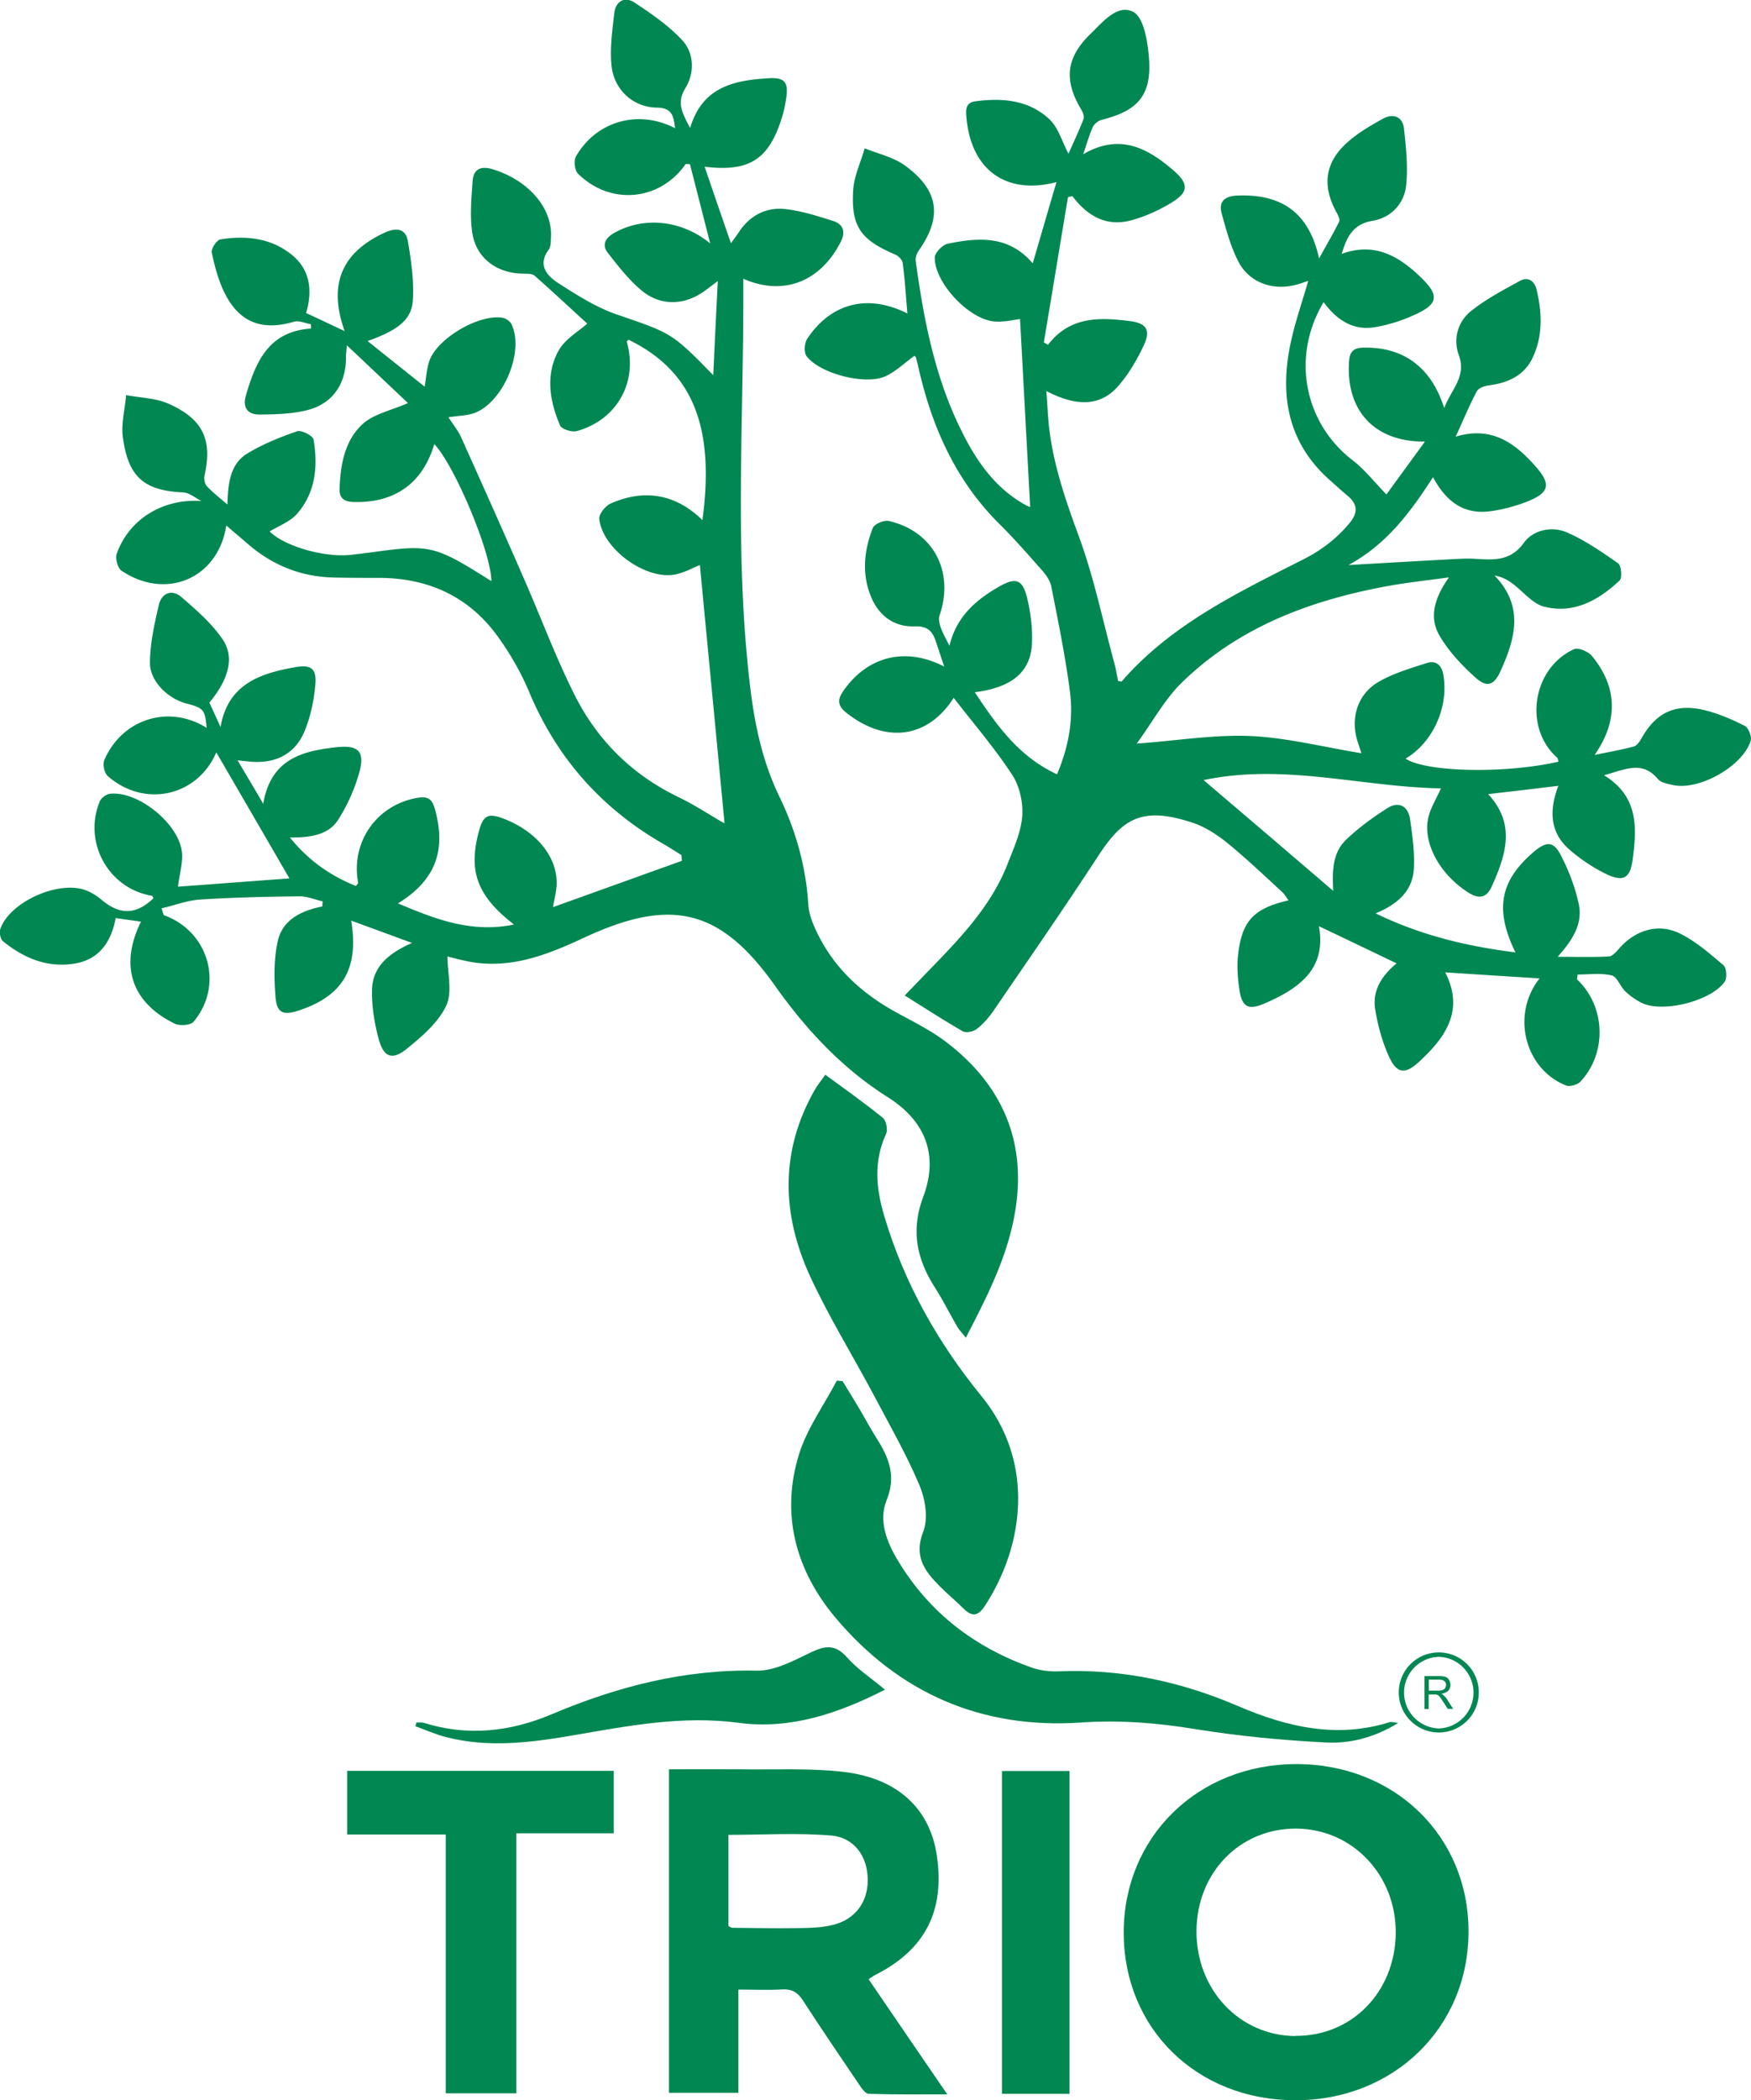 <?xml version="1.0" encoding="UTF-8"?>
<svg data-bbox="-0.007 -0.017 103.704 124.347" viewBox="0 0 103.7 124.33" xmlns="http://www.w3.org/2000/svg" data-type="color">
    <g>
        <path d="M94.89 45.83c2.18 1.27 2.05 3.17 1.8 5.06-.15 1.13-.57 1.34-1.61.83-.77-.38-1.51-.88-2.16-1.45-1.15-1.02-1.17-2.33-.63-3.75-1.41.17-2.75.33-4.16.49 1.66 1.77 1.05 3.61.22 5.46-.32.71-.78.76-1.42.35-1.71-1.1-2.74-3.03-2.31-4.54.14-.5.42-.96.72-1.61-4.69-.08-9.29-1.5-14.06-.49 2.62 2.23 5.15 4.39 7.68 6.56-.06-1.16-.06-2.24.76-3.03.73-.7 1.57-1.31 2.43-1.86.69-.44 1.24-.14 1.36.65.14.98.28 1.98.22 2.96-.08 1.27-.94 2.06-2.26 2.61 2.72 1.32 5.43 1.95 8.28 2.31-1.24-2.54-.92-4.23 1.07-5.94.76-.65 1.19-.66 1.63.21.46.9.84 1.88 1.05 2.87.25 1.2-.39 2.15-1.25 3.12 1.01 0 2.02.03 3.03-.02.22-.01.45-.29.62-.48.96-1.09 2.33-1.52 3.63-.86.93.47 1.74 1.18 2.54 1.86.18.15.22.74.08.96-.78 1.15-3.63 1.87-4.9 1.28a4 4 0 0 1-.99-.69c-.31-.29-.49-.88-.82-.95-.64-.15-1.34-.05-2.01-.05-.01.19-.05.27-.02.3 1.67 1.58 1.78 4.32.2 6.03-.18.19-.63.33-.86.24-2.44-.96-3.28-4.19-1.57-6.34-1.87-.12-3.68-.23-5.59-.36 1.16 2.27 0 3.86-1.53 5.28-.87.81-1.36.72-1.84-.38-.37-.84-.62-1.76-.77-2.67-.2-1.15.39-2.04 1.26-2.76-1.54-.74-3.04-1.46-4.6-2.2.47 2.54-1.2 3.7-3.21 4.57-1 .43-1.36.21-1.51-.89-.09-.64-.14-1.31-.07-1.95.22-2.03.91-2.78 2.99-3.26-.14-.19-.23-.36-.37-.49-1.08-.99-2.15-2.01-3.28-2.93-.6-.48-1.29-.93-2.01-1.17-2.99-.99-4.15-.28-5.61 1.96-2.01 3.08-4.11 6.11-6.19 9.15-.28.41-.62.8-1.01 1.1-.19.15-.63.24-.82.13-1.13-.65-2.23-1.36-3.44-2.12l.86-.89c2.01-2.09 4.14-4.11 5.23-6.89.36-.93.8-1.88.87-2.84.06-.81-.16-1.78-.6-2.45-1.05-1.6-2.31-3.06-3.46-4.55-1.5 2.37-4 2.75-6.35.89-.48-.38-.57-.73-.21-1.26 1.41-2.07 3.67-2.68 6-1.48-.19-.56-.34-1.02-.49-1.47-.2-.61-.48-.94-1.26-.91-1.15.05-2.06-.58-2.53-1.63-.62-1.38-.49-2.82.05-4.19.09-.24.66-.48.94-.42 2.67.61 3.89 3.02 3.02 5.57-.17.5.28 1.21.58 1.82.41-1.73 1.57-2.72 2.95-3.51 1-.57 1.39-.41 1.66.72.2.84.31 1.73.28 2.59-.06 1.73-1.15 2.66-3.39 2.95 1.3 1.95 2.58 3.79 4.87 4.86.68-1.61.98-3.22.77-4.86-.27-2.1-.7-4.18-1.11-6.27-.07-.34-.31-.68-.55-.95-.83-.94-1.65-1.88-2.54-2.76-2.52-2.51-3.92-5.6-4.72-9-.06-.27-.13-.55-.2-.82-.01-.05-.07-.09-.09-.12-.57.41-1.09.92-1.71 1.21-1.18.55-3.88-.14-4.68-1.18-.17-.22-.13-.79.04-1.04 1.41-2.12 3.6-2.67 5.93-1.49-.09-1.03-.15-2.02-.28-2.99-.02-.18-.25-.42-.44-.5-2.05-.87-2.63-1.66-2.49-3.84.06-.83.45-1.64.68-2.45.81.33 1.72.53 2.4 1.03 2.01 1.47 2.2 3.05.79 5.04-.11.16-.19.4-.17.59.47 3.44 1.12 6.84 2.68 10 .89 1.82 2.01 3.46 3.85 4.47.1.06.22.09.25.11l-.6-11.13c-.37.04-.95.19-1.52.14-1.5-.12-3.54-2.28-3.53-3.78 0-.28.45-.75.76-.82 1.81-.37 3.61-.52 5.04 1.16.49-1.66.94-3.23 1.41-4.81-2.96.78-5.04-.7-5.33-3.77-.04-.44-.1-.93.52-1.01 1.6-.22 3.17-.08 4.39 1.06.52.49.74 1.3 1.13 2.04.29-.66.62-1.35.89-2.05.06-.15-.04-.41-.14-.57-1.03-1.72-.9-3.06.54-4.46.73-.71 1.62-1.81 2.55-1.31.62.33.84 1.72.92 2.66.19 2.23-.61 3.18-2.78 3.72-.2.05-.44.23-.53.41-.21.45-.34.93-.58 1.63 2.16-1.25 3.78-.37 5.29.91 1 .85.98 1.34-.13 2-.72.43-1.5.78-2.3 1-1.46.4-2.6-.23-3.5-1.43l-.26.06c-.48 2.87-.95 5.74-1.43 8.6.08.05.17.1.25.14 1.29-1.69 3.06-1.63 4.85-1.4.97.12 1.24.53.83 1.41-.4.86-.9 1.72-1.53 2.44-1.03 1.18-2.43 1.24-4.25.29.06.81.09 1.53.17 2.24.27 2.21.99 4.29 1.76 6.38.89 2.42 1.41 4.97 2.09 7.47.1.36.16.73.23 1.08.1 0 .19.04.21.02 2.93-3.37 6.86-5.25 10.73-7.21 1.09-.55 2-1.24 2.77-2.17.49-.59.49-1.11-.12-1.61-.34-.28-.66-.58-.99-.87-2.58-2.25-3.06-5.11-2.36-8.28.26-1.18.66-2.33 1.02-3.57-.25.08-.49.17-.73.23-1.34.36-2.74-.11-3.39-1.34-.47-.89-.74-1.91-1.01-2.89-.19-.69.18-1.02.91-1.05 2.68-.12 4.28 1.05 4.86 3.72.43-.78.84-1.47 1.19-2.18.06-.13-.07-.4-.17-.57-.83-1.53-.69-2.89.6-4.07.63-.58 1.4-1.03 2.16-1.45.6-.33 1.17-.14 1.25.59.12 1.1.24 2.23.13 3.33-.11 1.12-.91 1.94-1.98 2.12-1.14.19-1.52.89-1.84 1.96 2-.73 3.46.18 4.77 1.47.99.98.93 1.49-.33 2.08-.78.37-1.63.65-2.48.79-1.3.22-2.27-.45-3.03-1.48-1.93 3.21-1.16 7.15 1.72 9.36.7.54 1.26 1.26 2 2.02.69-.95 1.46-2 2.28-3.13-3.02.03-4.71-1.87-4.49-4.79.05-.64.38-.77.92-.77 2.3-.03 3.95 1.16 4.71 3.58.43-1.14 1.34-1.85.86-3.16a2.28 2.28 0 0 1 .71-2.57c.88-.71 1.91-1.25 2.91-1.8.47-.26.86-.02.99.51.33 1.37.38 2.74-.23 4.03-.49 1.05-1.44 1.49-2.57 1.64-.27.03-.64.16-.74.36-.44.82-.79 1.68-1.25 2.68 2.14-.65 3.53.39 4.75 1.78.91 1.04.8 1.54-.51 2.06-.69.27-1.43.47-2.16.57-1.56.22-2.63-.53-3.42-2.01-1.34 2.06-2.71 3.95-5.01 5.2 2.21-.13 4.2-.24 6.18-.35.44-.02.88-.05 1.31-.02 1.09.06 2.09.17 2.9-.95.55-.76 1.66-1.01 2.58-.6 1.06.47 2.04 1.14 3 1.82.19.13.25.86.09 1.01-1.25 1.18-2.73 2-4.48 1.55-.7-.18-1.26-.93-1.9-1.39-.29-.21-.61-.38-1.03-.45 1.77 1.83 1.22 3.73.37 5.63-.4.88-.81 1.03-1.51.4-.8-.72-1.57-1.54-2.11-2.46-.64-1.08-.32-2.23.55-3.46-1.32.18-2.42.3-3.5.49-4.6.83-8.89 2.4-12.3 5.72-1.04 1.01-1.76 2.36-2.69 3.63 2.43-.18 4.6-.54 6.74-.45 2.16.1 4.3.65 6.57 1.02-.09-.26-.15-.45-.21-.63-.47-1.4-.05-2.86 1.23-3.6.87-.5 1.88-.8 2.85-1.11.52-.17.88.1.98.7.33 1.89-.61 4-2.24 4.96 1.25.81 5.91.9 9.06.18-.03-.08-.03-.19-.08-.24-2-1.76-1.48-5.29 1-6.42.25-.11.84.14 1.05.39 1.53 1.85 1.58 3.84.17 5.87.82-.17 1.58-.3 2.32-.5.19-.05.36-.31.47-.51.83-1.46 1.94-2.03 3.59-1.67.87.19 1.71.56 2.51.96.22.11.43.64.35.89-.48 1.5-3.02 2.93-4.56 2.62-.33-.07-.75-.14-.94-.37-.96-1.14-2-.52-3.29-.19Z" fill="#018752" data-color="1"/>
        <path d="M42.91 48.74c-.49-5.17-.98-10.25-1.46-15.29-.39.15-.91.45-1.47.56-1.75.33-4.29-1.51-4.49-3.29-.03-.28.36-.77.67-.91 2.03-.9 3.89-.54 5.44.98.73-5.41-.5-8.8-4.38-10.68-.03.04-.11.09-.1.12.68 2.36-.56 4.62-2.96 5.29-.29.08-.89-.11-.99-.33-.62-1.45-.88-3-.09-4.43.39-.7 1.22-1.17 1.7-1.6-.95-.87-2.02-1.87-3.12-2.84-.15-.13-.46-.11-.69-.12-1.54-.02-2.77-.91-3-2.42-.15-.99-.05-2.04.02-3.06.05-.7.47-.92 1.19-.7 2.1.64 3.55 2.29 3.45 4.02-.01.25 0 .55-.13.73-.69.94-.09 1.57.58 2 1.09.7 2.22 1.42 3.43 1.84 3.22 1.11 3.25 1.05 5.73 3.6.09-1.9.17-3.6.27-5.57-.4.3-.53.4-.67.5-1.18.92-2.64 1.03-3.8.09-.78-.63-1.42-1.47-2.05-2.27-.35-.45-.15-.86.35-1.15 1.71-.99 3.97-.83 5.72.6-.44-1.72-.82-3.22-1.2-4.69-.15 0-.24-.02-.26 0-1.52 2.18-4.45 2.46-6.37.56-.2-.2-.26-.77-.12-1.02 1.2-2.09 3.69-2.8 5.87-1.67-.09-.72-.16-1.21-1.1-1.22-1.38-.02-2.51-1.06-2.66-2.45-.11-1.03.04-2.1.16-3.14.08-.71.62-1.02 1.21-.62 1 .66 2.02 1.36 2.82 2.23.72.78.72 1.95.18 2.83-.55.89-.16 1.49.28 2.36.73-2.47 2.65-2.83 4.68-2.95.94-.05 1.15.25 1.01 1.2-.06.37-.13.74-.24 1.09-.78 2.52-1.92 3.27-4.59 2.95.51 1.49 1.01 2.95 1.56 4.53.18-.26.3-.41.41-.57.66-1.05 1.64-1.59 2.84-1.45.95.11 1.88.41 2.8.7.61.2.76.64.44 1.26-1.21 2.36-3.41 3.2-5.76 2.16.05 8.06-.56 16.13.41 24.18.27 2.24.73 4.42 1.73 6.48.97 2.01 1.57 4.13 1.71 6.38.04.66.34 1.33.65 1.93 1.04 2.01 2.66 3.43 4.63 4.5 1.01.55 2.06 1.07 2.97 1.78 3.49 2.7 4.81 6.27 3.88 10.6-.51 2.39-1.62 4.56-2.8 6.84-.25-.32-.42-.49-.53-.69-.44-.76-.83-1.54-1.3-2.28-1.08-1.69-1.44-3.38-.69-5.38.91-2.44.15-4.46-2.09-5.88-2.7-1.71-4.82-3.97-6.68-6.59-3.26-4.61-6.19-5.25-11.32-2.86-2.23 1.04-4.49 1.93-7.03 1.37-.42-.09-.83-.2-1.06-.26 0 .99.31 2.12-.08 2.93-.48 1-1.45 1.83-2.36 2.56-.84.67-1.34.47-1.63-.59-.25-.92-.41-1.9-.4-2.85 0-1.41.96-2.23 2.37-2.85-1.31-.48-2.42-.89-3.6-1.32.47 2.85-.51 4.47-3.11 5.32-.9.3-1.29.16-1.37-.77-.09-1.1-.11-2.26.13-3.33.28-1.28 1.4-1.81 2.64-2.06 0-.1.01-.2.02-.3-.45-.1-.91-.3-1.36-.3-1.96.02-3.93.07-5.89.19-.76.05-1.51.34-2.29.52.1.31.11.4.14.41 2.66.95 3.57 4.15 1.75 6.31-.18.21-.82.25-1.11.11-2.56-1.25-3.29-3.43-2-6.04-.51-.07-.98-.14-1.5-.21-.26 1.44-1.01 2.46-2.42 2.69-1.6.27-3.02-.31-4.25-1.32-.16-.13-.23-.52-.16-.73.57-1.63 3.54-2.93 5.13-2.26.31.13.61.32.87.54 1.08.91 2.05.89 3.07-.1-.03-.05-.05-.13-.08-.14-2.57-.41-4.11-3.16-3.1-5.59.08-.2.39-.43.61-.45 1.7-.18 4.15 1.84 4.26 3.53.04.57-.13 1.15-.24 1.97 2.22-.16 4.4-.33 6.6-.49a5611.1 5611.1 0 0 0-4.33-7.46c-1.11 2.59-4.24 3.32-6.43 1.4-.2-.18-.31-.7-.2-.95 1.06-2.45 3.84-3.3 6.06-1.9-.1-1.08-.18-1.18-1.19-1.44-1.11-.29-2.18-1.32-2.17-2.43.01-1.13.26-2.27.52-3.38.16-.73.77-.99 1.35-.49.88.76 1.8 1.56 2.44 2.51.72 1.06.34 2.38-.79 3.73.21.46.44.96.66 1.45.44-2.54 2.33-3.17 4.4-3.54 1-.18 1.31.1 1.21 1.09-.08.86-.26 1.73-.57 2.54-.54 1.45-1.7 2.09-3.26 1.96-.2-.02-.41-.04-.77-.08.51.86.95 1.6 1.52 2.57.45-2.67 2.34-3.13 4.37-3.35 1.27-.13 1.66.26 1.32 1.49-.27.97-.7 1.94-1.24 2.79-.58.92-1.63 1.07-2.87 1.07 1.13 1.39 2.42 2.27 3.91 2.87.07-.1.14-.16.13-.2-.46-2.46 1.18-4.7 3.65-5.04.66-.09.81.34.93.81.63 2.41-.05 4.12-2.22 5.46 2.21.93 4.34 1.77 6.87 1.25-2.2-1.7-2.72-3.17-2.07-5.55.25-.91.54-1.06 1.42-.73 2.04.77 3.3 2.37 3.17 4.05-.03.36-.13.72-.21 1.2 2.6-.93 5.12-1.84 7.63-2.74 0-.11-.02-.22-.02-.34-.39-.24-.77-.49-1.16-.71-3.64-2.11-6.26-5.1-7.88-8.99-.48-1.14-1.12-2.24-1.84-3.24-1.69-2.34-4.06-3.44-6.93-3.47-.91 0-1.81 0-2.72-.02-1.95-.03-3.66-.7-5.14-1.98-.42-.36-.84-.72-1.29-1.1-.48 3.14-3.57 4.45-6.21 2.67-.22-.15-.37-.72-.28-.99.74-2.09 2.78-3.29 5.02-3.13-.36-.18-.71-.49-1.08-.51-2.29-.11-3.24-.87-3.57-3.23-.12-.82.12-1.69.19-2.53.83.16 1.73.17 2.49.5 2.07.91 2.63 2.15 2.15 4.27-.04.19.02.49.14.62.33.36.73.66 1.22 1.09.03-1.26.16-2.4 1.17-3.02.92-.56 1.94-.97 2.96-1.32.25-.09.93.27.97.49.27 1.58.12 3.15-.99 4.41-.41.46-1.07.7-1.61 1.03.82.84 3.16 1.55 4.76 1.39.47-.05.93-.11 1.39-.17 3.37-.46 3.63-.39 6.98 1.72 0-1.65-2.16-6.83-3.38-8.11-.68 2.29-2.29 3.46-4.68 3.43-.54 0-.95-.14-.93-.77.05-1.44.3-2.88 1.38-3.86.66-.59 1.67-.79 2.67-1.23-1.06-1-2.25-2.13-3.62-3.42-.03.41-.05.54-.05.67.02 1.61-.79 2.81-2.34 3.18-.9.22-1.85.24-2.78.25-.68 0-1.02-.38-.81-1.12.58-1.99 1.34-3.81 3.86-3.97 0-.09 0-.18-.01-.26-.33-.05-.69-.23-.98-.15-1.86.55-3.2.09-4.09-1.62-.39-.76-.62-1.63-.8-2.47-.05-.22.3-.75.52-.78 1.49-.24 2.97-.08 4.18.88 1.09.86 1.3 2.07.89 3.48.73.34 1.47.69 2.28 1.07-.99-2.77-.17-4.67 2.4-5.84.69-.31 1.23-.22 1.35.54.19 1.15.37 2.34.29 3.49-.08 1.16-.92 1.77-2.68 2.4 1.11.89 2.22 1.77 3.38 2.7.09-.5.11-1.02.27-1.5.44-1.34 2.93-2.81 4.34-2.58.2.03.46.22.54.4.79 1.69-.6 4.8-2.36 5.29-.41.11-.85.12-1.38.2.28.44.58.8.76 1.21 1.25 2.78 2.5 5.57 3.72 8.37 1 2.28 1.87 4.63 2.99 6.86 1.35 2.69 3.42 4.74 6.18 6.06.89.43 1.72.98 2.64 1.51Z" fill="#018752" data-color="1"/>
        <path d="M66.55 114.41c0-5.67 4.38-9.96 10.19-9.98 5.83-.02 10.24 4.25 10.23 9.92 0 5.69-4.46 10.01-10.3 9.98-5.8-.02-10.12-4.25-10.12-9.92Zm10.17 6.11c3.33.02 5.88-2.57 5.94-6.04.05-3.45-2.54-6.2-5.87-6.23-3.34-.03-5.9 2.58-5.93 6.04-.03 3.48 2.54 6.22 5.86 6.24Z" fill="#018752" data-color="1"/>
        <path d="M51.45 117.18c1.54 2.26 3.04 4.45 4.65 6.8-1.65 0-3.15.02-4.65-.03-.2 0-.42-.33-.57-.55-1.12-1.65-2.24-3.3-3.33-4.98-.31-.48-.65-.68-1.22-.65-.83.05-1.67.01-2.6.01v6.11h-4.11v-19.15c1.44 0 2.84-.01 4.24 0 2.03.03 4.07-.08 6.08.15 3.23.37 5.13 2.19 5.54 4.94.49 3.29-.69 5.58-3.62 7.07-.11.05-.21.13-.4.25Zm-8.31-3.16c.12.06.18.1.23.1 1.25.01 2.49.04 3.74.02.74-.01 1.51-.01 2.22-.19 1.32-.32 2.07-1.36 2.06-2.66 0-1.36-.77-2.51-2.17-2.63-1.99-.17-4.02-.04-6.08-.04v5.4Z" fill="#018752" data-color="1"/>
        <path d="M48.86 63.61c1.2.88 2.35 1.69 3.43 2.57.2.16.3.71.18.96-.74 1.61-.59 3.21-.1 4.85 1.17 3.95 3.17 7.49 5.75 10.65 3.25 3.99 2.47 8.94.23 12.39-.42.65-.77.71-1.3.18-.46-.46-.98-.88-1.43-1.34-.88-.89-1.51-1.76-.94-3.21.3-.77.12-1.91-.22-2.72-.77-1.83-1.77-3.57-2.7-5.33-1.26-2.37-2.68-4.66-3.8-7.09-1.67-3.66-1.77-7.37.28-10.98.16-.29.38-.55.63-.91Z" fill="#018752" data-color="1"/>
        <path d="M82.8 102c-1.42.87-2.87 1.23-4.3 1.15-2.58-.13-5.16-.38-7.71-.79-2.26-.37-4.48-.55-6.78-.39-5.87.4-10.79-1.74-14.56-6.24-2.32-2.78-3.23-6.09-2.13-9.64.48-1.54 1.48-2.91 2.24-4.36l.34.03c.33.54.66 1.07.98 1.61.35.59.67 1.2 1.04 1.78.72 1.14 1.17 2.22.59 3.65-.49 1.21 0 2.48.66 3.57 1.86 3.1 4.56 5.16 7.94 6.35.49.17 1.04.24 1.56.22 3.72-.16 7.27.6 10.66 2.06 2.92 1.25 5.86 1.93 9 .94.08-.02.17.02.45.05Z" fill="#018752" data-color="1"/>
        <path d="M36.35 104.83v3.7h-5.77v15.39H26.4V108.6h-5.84v-3.77h15.79Z" fill="#018752" data-color="1"/>
        <path d="M63.34 123.95h-4v-19.11h4v19.11Z" fill="#018752" data-color="1"/>
        <path d="M52.42 100.02c-2.8 1.43-5.63 2.37-8.65 1.97-3.37-.45-6.58.18-9.84.74-2.5.43-5.01.75-7.53.1-.61-.16-1.2-.42-1.8-.64l.06-.22c.16 0 .33-.02.48.03 2.57.8 5.09.51 7.51-.51 3.9-1.65 7.89-2.68 12.17-2.59 1.08.02 2.21-.61 3.24-1.1.85-.4 1.43-.45 2.11.32.61.69 1.41 1.21 2.25 1.91Z" fill="#018752" data-color="1"/>
        <path d="M85.21 102.56c-1.3 0-2.37-1.06-2.37-2.37s1.06-2.37 2.37-2.37 2.37 1.06 2.37 2.37-1.06 2.37-2.37 2.37Zm0-4.48a2.121 2.121 0 0 0 0 4.24 2.121 2.121 0 0 0 0-4.24Z" fill="#018752" data-color="1"/>
        <path d="M84.36 101.16v-1.94h.86c.17 0 .3.02.39.05.09.03.16.1.21.18s.08.19.08.29c0 .14-.04.25-.13.35-.09.09-.23.15-.41.18.07.03.12.07.15.1.07.07.15.15.21.26l.34.53h-.32l-.26-.4-.18-.27c-.05-.06-.09-.11-.13-.13-.04-.02-.08-.04-.12-.05h-.44v.86h-.26Zm.26-1.08h.55c.12 0 .21-.01.27-.04a.23.23 0 0 0 .15-.12c.03-.05.05-.11.05-.17a.29.29 0 0 0-.1-.23c-.07-.06-.17-.09-.31-.09h-.61v.64Z" fill="#018752" data-color="1"/>
    </g>
</svg>
